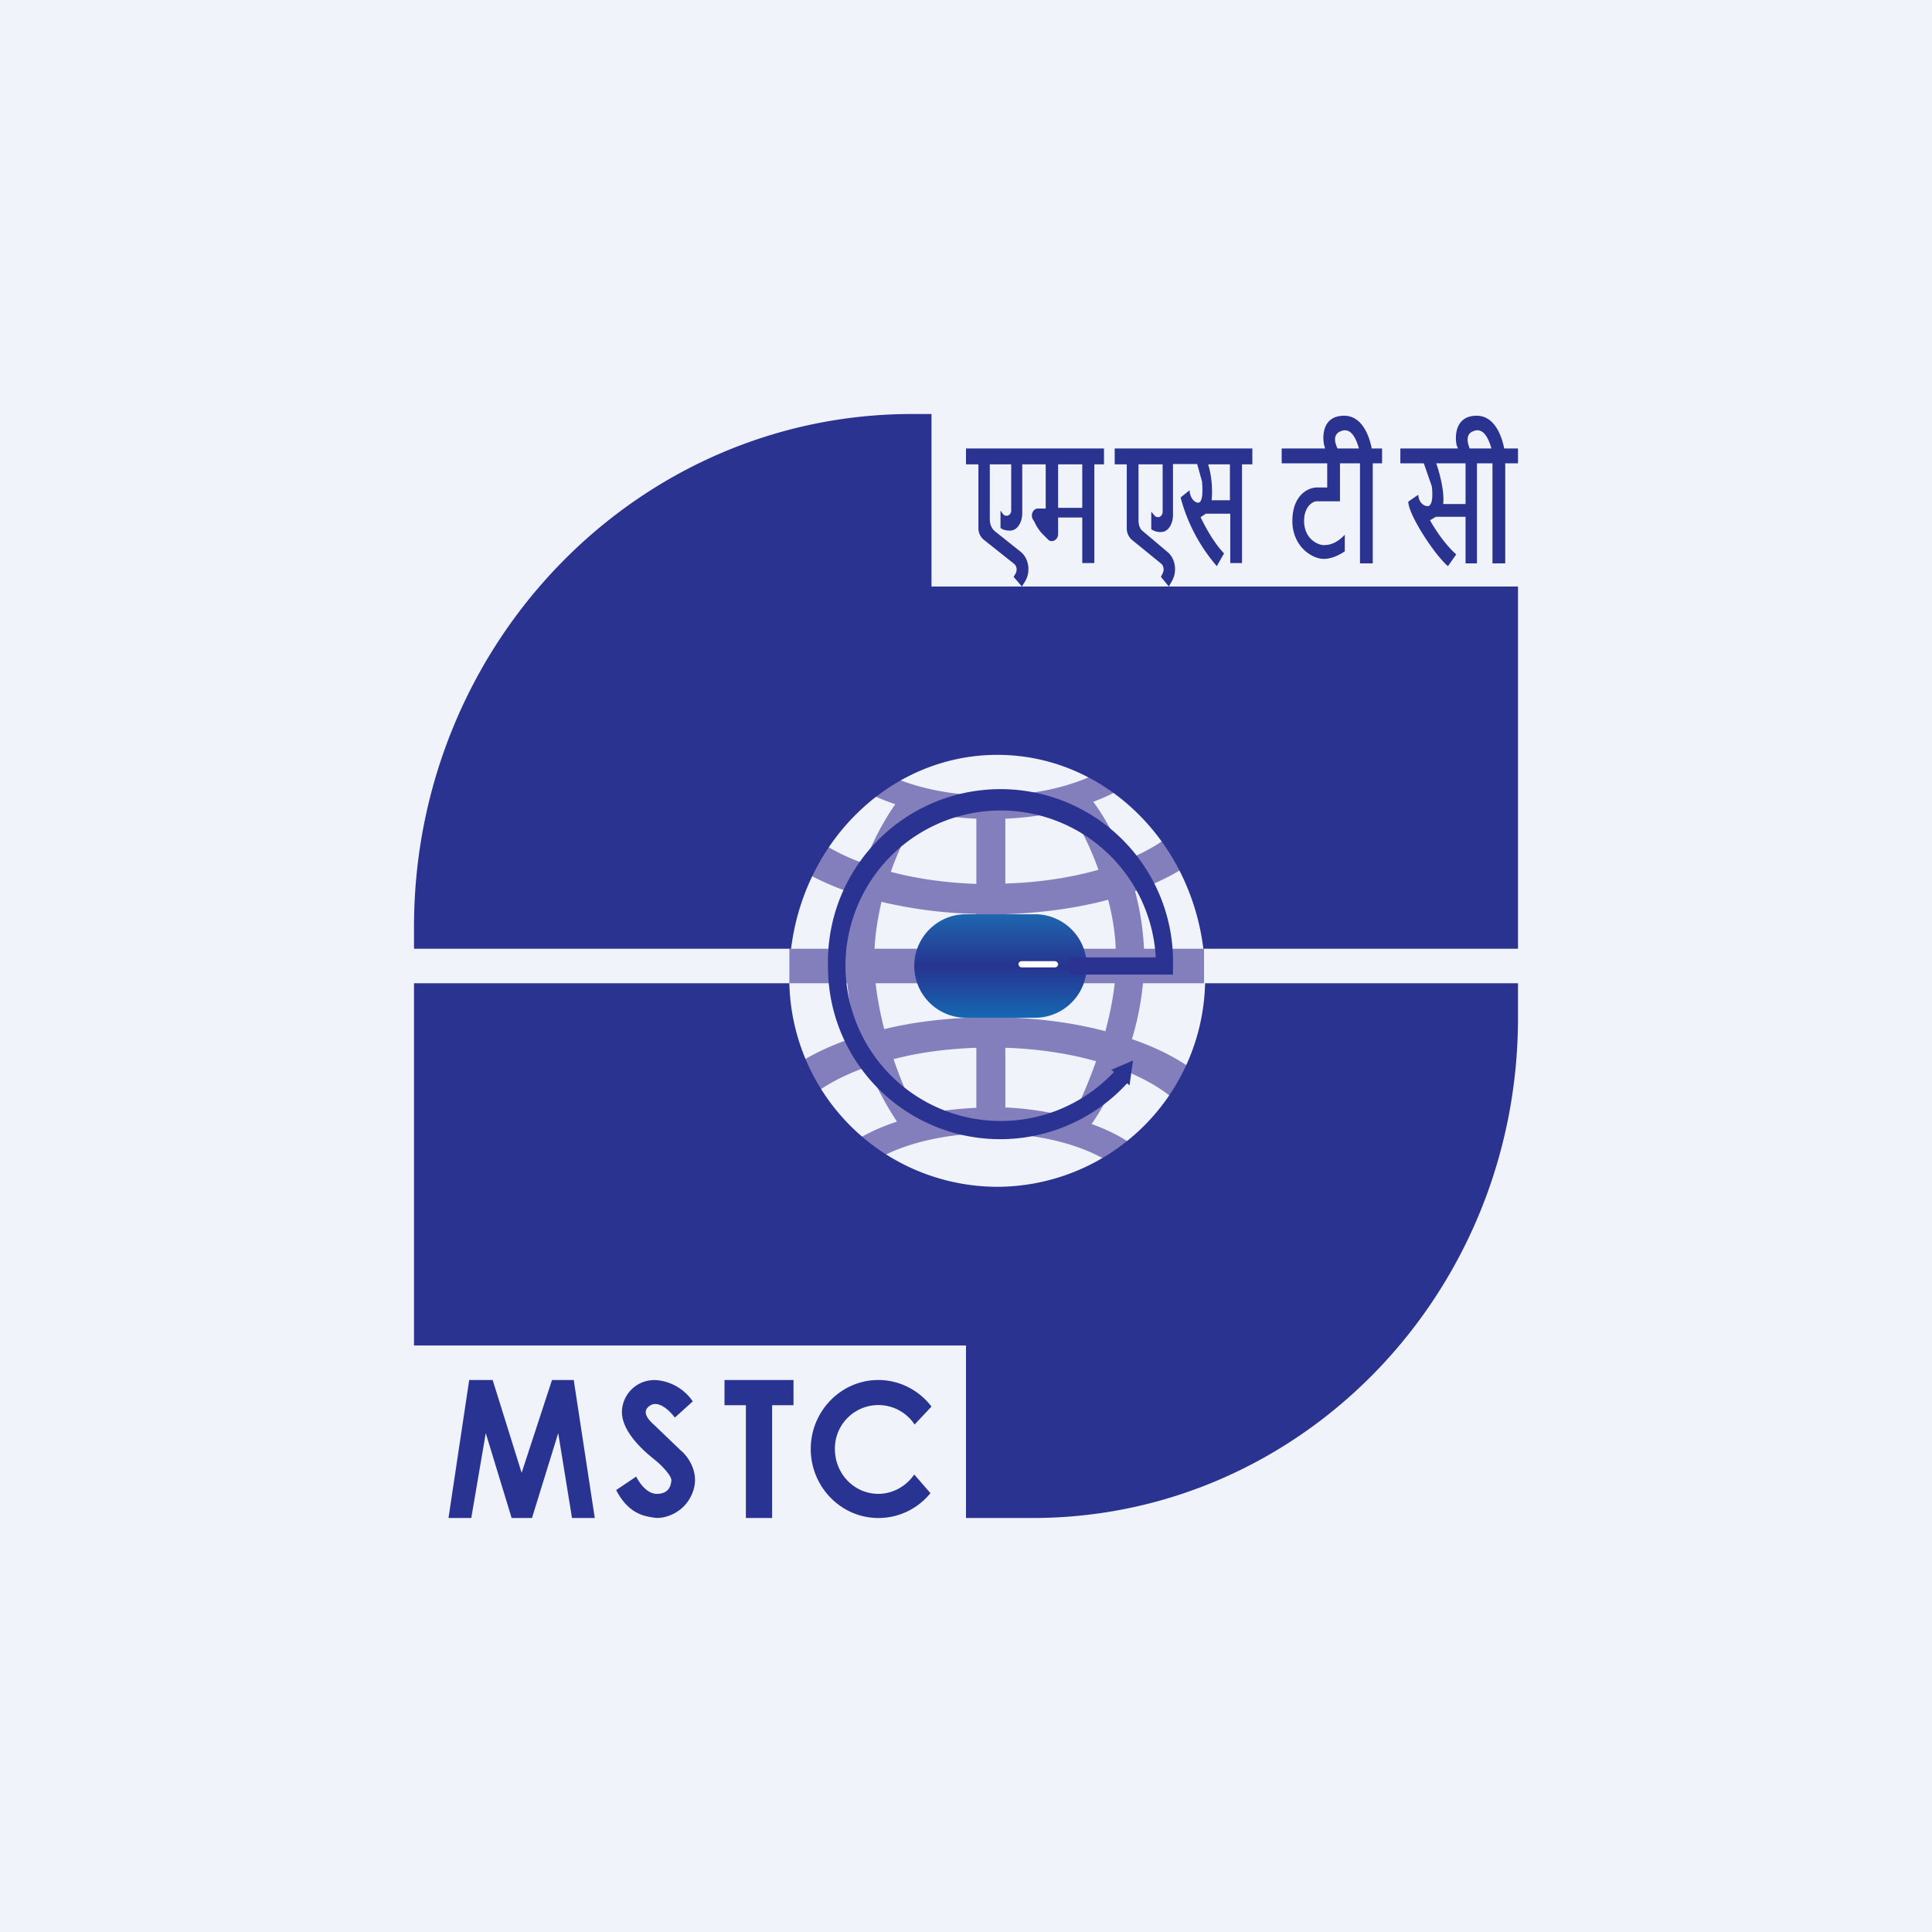 <!-- by TradingView --><svg xmlns="http://www.w3.org/2000/svg" width="56" height="56" viewBox="0 0 56 56"><path fill="#F0F3FA" d="M0 0h56v56H0z"/><path fill-rule="evenodd" d="M33.77 21.15c0 .86-.82 1.62-2.08 2.09.28.38.63.97.92 1.7 1.33-.53 2.17-1.33 2.17-2.22 0-.6-.37-1.15-1.01-1.61v.04zm-4.63 2.58a8.95 8.95 0 0 0 1.85-.27c.25.39.58 1 .85 1.75-.8.23-1.72.37-2.7.4v-1.88zm-.84 0a9.08 9.08 0 0 1-1.64-.22 9.5 9.5 0 0 0-.84 1.76c.75.2 1.59.32 2.48.35v-1.9zm0 2.76c-.98-.02-1.91-.15-2.75-.35-.1.44-.18.9-.2 1.36h2.95v-1zm0 2.01h-2.92c.05.45.14.9.25 1.33.81-.2 1.72-.31 2.67-.34v-.99zm.84 1v-1h3.17c-.05.47-.15.94-.27 1.39-.87-.23-1.86-.37-2.9-.4zm-.84.87c-.86.03-1.68.14-2.4.33.22.64.47 1.21.68 1.64.53-.13 1.11-.2 1.72-.23v-1.74zm.84 1.74v-1.74c.95.03 1.85.17 2.63.39-.23.65-.48 1.22-.7 1.64a8.88 8.88 0 0 0-1.93-.3zm0-4.61v-1c1.07-.04 2.09-.18 2.98-.42.12.45.2.93.22 1.42h-3.2zm5.76 1h-1.77a8.38 8.38 0 0 1-.32 1.62c1.75.6 2.89 1.6 2.89 2.7 0 .93-.77 1.76-2.02 2.36-.45 1.2-2.5 2.1-4.96 2.1 2.16 0 3.95-.79 4.32-1.83-1.2.45-2.7.72-4.32.72-1.63 0-3.13-.27-4.32-.72.37 1.04 2.16 1.83 4.32 1.83-2.46 0-4.51-.9-4.96-2.1-1.25-.6-2.02-1.43-2.02-2.35 0-1.16 1.24-2.19 3.12-2.79-.14-.48-.25-1-.3-1.54h-1.68v-1h1.65c.02-.56.11-1.1.24-1.59-1.83-.6-3.03-1.6-3.03-2.75 0-.9.75-1.73 1.96-2.33.3-1.28 2.44-2.27 5.02-2.27 2.58 0 4.7 1 5.01 2.27 1.22.6 1.97 1.42 1.97 2.33 0 1.1-1.1 2.06-2.8 2.67.14.52.23 1.08.26 1.67h1.74v1zm-1.13 6.19c0-.87-.84-1.65-2.13-2.11.25-.36.57-.9.85-1.59 1.4.54 2.3 1.36 2.3 2.28 0 .6-.39 1.15-1.04 1.62l.02-.2zm-8.6-3.78c-1.53.53-2.52 1.39-2.52 2.36 0 .6.38 1.15 1.03 1.62a1.35 1.35 0 0 1-.01-.2c0-.92.93-1.72 2.33-2.18a8.6 8.6 0 0 1-.84-1.6zm-.12-5.88c.28-.73.62-1.32.9-1.72-1.38-.46-2.28-1.26-2.28-2.16v-.04c-.64.46-1.02 1.01-1.02 1.6 0 .95.94 1.8 2.4 2.32zm3.67-6.47c-2.25 0-4.11.87-4.36 1.99 1.2-.46 2.7-.73 4.36-.73-1.73 0-3.28.34-4.39.9v.09c0 1.24 1.96 2.25 4.39 2.25 2.42 0 4.39-1 4.39-2.25v-.1c-1.11-.55-2.67-.9-4.4-.9 1.66 0 3.17.28 4.37.74-.26-1.12-2.11-2-4.36-2zm4.36 16.72c.02-.07.03-.14.03-.22 0-1.22-1.97-2.21-4.4-2.21-2.42 0-4.38.99-4.38 2.21 0 .08 0 .15.02.22 1.1.55 2.65.9 4.37.9 1.71 0 3.26-.35 4.36-.9z" fill="#837FBC"/><path d="M26.44 12H27v5h17v10.5h-9.12c-.39-3.17-2.91-5.62-5.97-5.62-3.06 0-5.59 2.45-5.98 5.62H12v-.63C12 18.66 18.46 12 26.44 12zm-3.56 16.5H12V39h16v5h1.93C37.7 44 44 37.51 44 29.5v-1h-9.07a6.04 6.04 0 0 1-6.02 5.9 6.04 6.04 0 0 1-6.03-5.9z" fill="#2A3390"/><path d="M26.5 28c0-.83.67-1.5 1.5-1.5h2a1.5 1.5 0 0 1 0 3h-2a1.5 1.5 0 0 1-1.5-1.5z" fill="url(#a5qivc2ci)"/><path d="M32.67 31.4A4.99 4.99 0 0 1 24 28a5 5 0 0 1 10-.25v.5h-3v-.5h2.5a4.5 4.5 0 1 0-1.21 3.32l-.08-.06.63-.27-.1.72-.07-.06z" fill="#2A3392"/><rect x="29.52" y="27.86" width="1.15" height=".18" rx=".09" fill="#fff"/><path fill-rule="evenodd" d="M28 13h4v.46h-.28v2.86h-.35V15h-.7V15.48c0 .18-.2.27-.3.15l-.15-.15c-.1-.1-.18-.23-.24-.36l-.05-.08c-.06-.14.02-.3.16-.3h.22v-1.28h-.68v1.42c0 .27-.15.5-.35.5-.17 0-.25-.05-.28-.08v-.5l.08.11c.03.03.06.04.1.04.07 0 .13-.07.13-.15v-1.34h-.62v1.6c0 .14.06.27.15.34l.74.59c.24.19.3.57.14.85l-.1.16-.24-.28.06-.1c.05-.1.03-.22-.05-.28l-.88-.7a.43.43 0 0 1-.15-.34v-1.84H28V13zm2.67.46h.7v1.26h-.7v-1.26zM32.3 13h4v.46H36v2.86h-.34v-1.43h-.71l-.15.1c.1.21.36.72.68 1.05l-.21.37a4.99 4.99 0 0 1-1.05-1.99l.26-.21c0 .1.06.32.23.36.17.03.15-.4.13-.62l-.14-.5H34v1.47c0 .27-.14.5-.34.5a.45.45 0 0 1-.29-.08v-.51l.1.12c.03.03.06.04.1.04.07 0 .13-.07.13-.16v-1.37H33v1.6c0 .14.03.27.13.34l.7.59c.24.19.3.57.14.85l-.09.16-.23-.28.05-.1c.05-.1.03-.22-.04-.28l-.86-.7a.44.44 0 0 1-.14-.34v-1.84h-.35V13zm2.72.46h.63v1.04h-.53a2.8 2.8 0 0 0-.1-1.04zM38.77 13c-.1-.2-.12-.42.09-.5.3-.13.45.22.53.5h-.62zm-.36 0l-.03-.1c-.06-.29-.03-.85.58-.85.5 0 .72.54.8.95h.3v.43h-.27v2.9h-.37v-2.9h-.58v1.1h-.67c-.12 0-.37.15-.37.57 0 .52.4.7.57.7.16 0 .36-.04.61-.3v.48c-.1.07-.35.22-.61.22-.34 0-.91-.36-.91-1.1 0-.75.46-.97.71-.97h.3v-.7h-1.32V13h1.26zM42.6 13c-.08-.2-.11-.42.1-.5.3-.13.45.22.53.5h-.62zm-.34 0l-.04-.1c-.06-.29-.02-.85.58-.85.5 0 .72.54.8.95h.4v.43h-.37v2.9h-.37v-2.9h-.45v2.9h-.33v-1.35h-.86l-.17.1c.11.2.4.67.76.99l-.24.34c-.4-.34-1.15-1.5-1.15-1.87l.29-.2c0 .1.06.3.25.33.18.03.17-.37.14-.58l-.23-.66h-.68V13h1.67zm.22.43h-.85c.08.22.25.82.2 1.18h.65v-1.18z" fill="#2A3390"/><path d="M13.65 44H13l.6-4h.68l.84 2.69L16 40h.63l.61 4h-.66l-.4-2.46-.76 2.46h-.59l-.75-2.46-.42 2.46zM18.86 40.73c.25-.14.57.18.7.36l.52-.47a1.42 1.42 0 0 0-.99-.61.94.94 0 0 0-1.04.72c-.18.72.73 1.42.95 1.6.21.17.47.46.46.58-.01.12-.05.39-.42.39-.3 0-.52-.34-.6-.5l-.58.39c.36.7.83.76 1.1.8.28.05.93-.13 1.14-.8.17-.54-.18-1-.37-1.15l-.76-.73c-.15-.13-.42-.4-.11-.58zM21.62 40H21v.73h.62V44h.76v-3.27H23V40h-1.38zM26.97 43.28c-.36.44-.9.72-1.51.72-1.08 0-1.96-.9-1.96-2s.88-2 1.96-2c.62 0 1.18.3 1.54.77l-.49.52a1.26 1.26 0 0 0-2.31.71c0 .72.56 1.3 1.26 1.3.43 0 .81-.23 1.04-.56l.47.54z" fill="#293392"/><defs><linearGradient id="a5qivc2ci" x1="29" y1="26.5" x2="29" y2="29.5" gradientUnits="userSpaceOnUse"><stop stop-color="#1E66AF"/><stop offset=".5" stop-color="#273490"/><stop offset="1" stop-color="#1567B2"/></linearGradient></defs></svg>